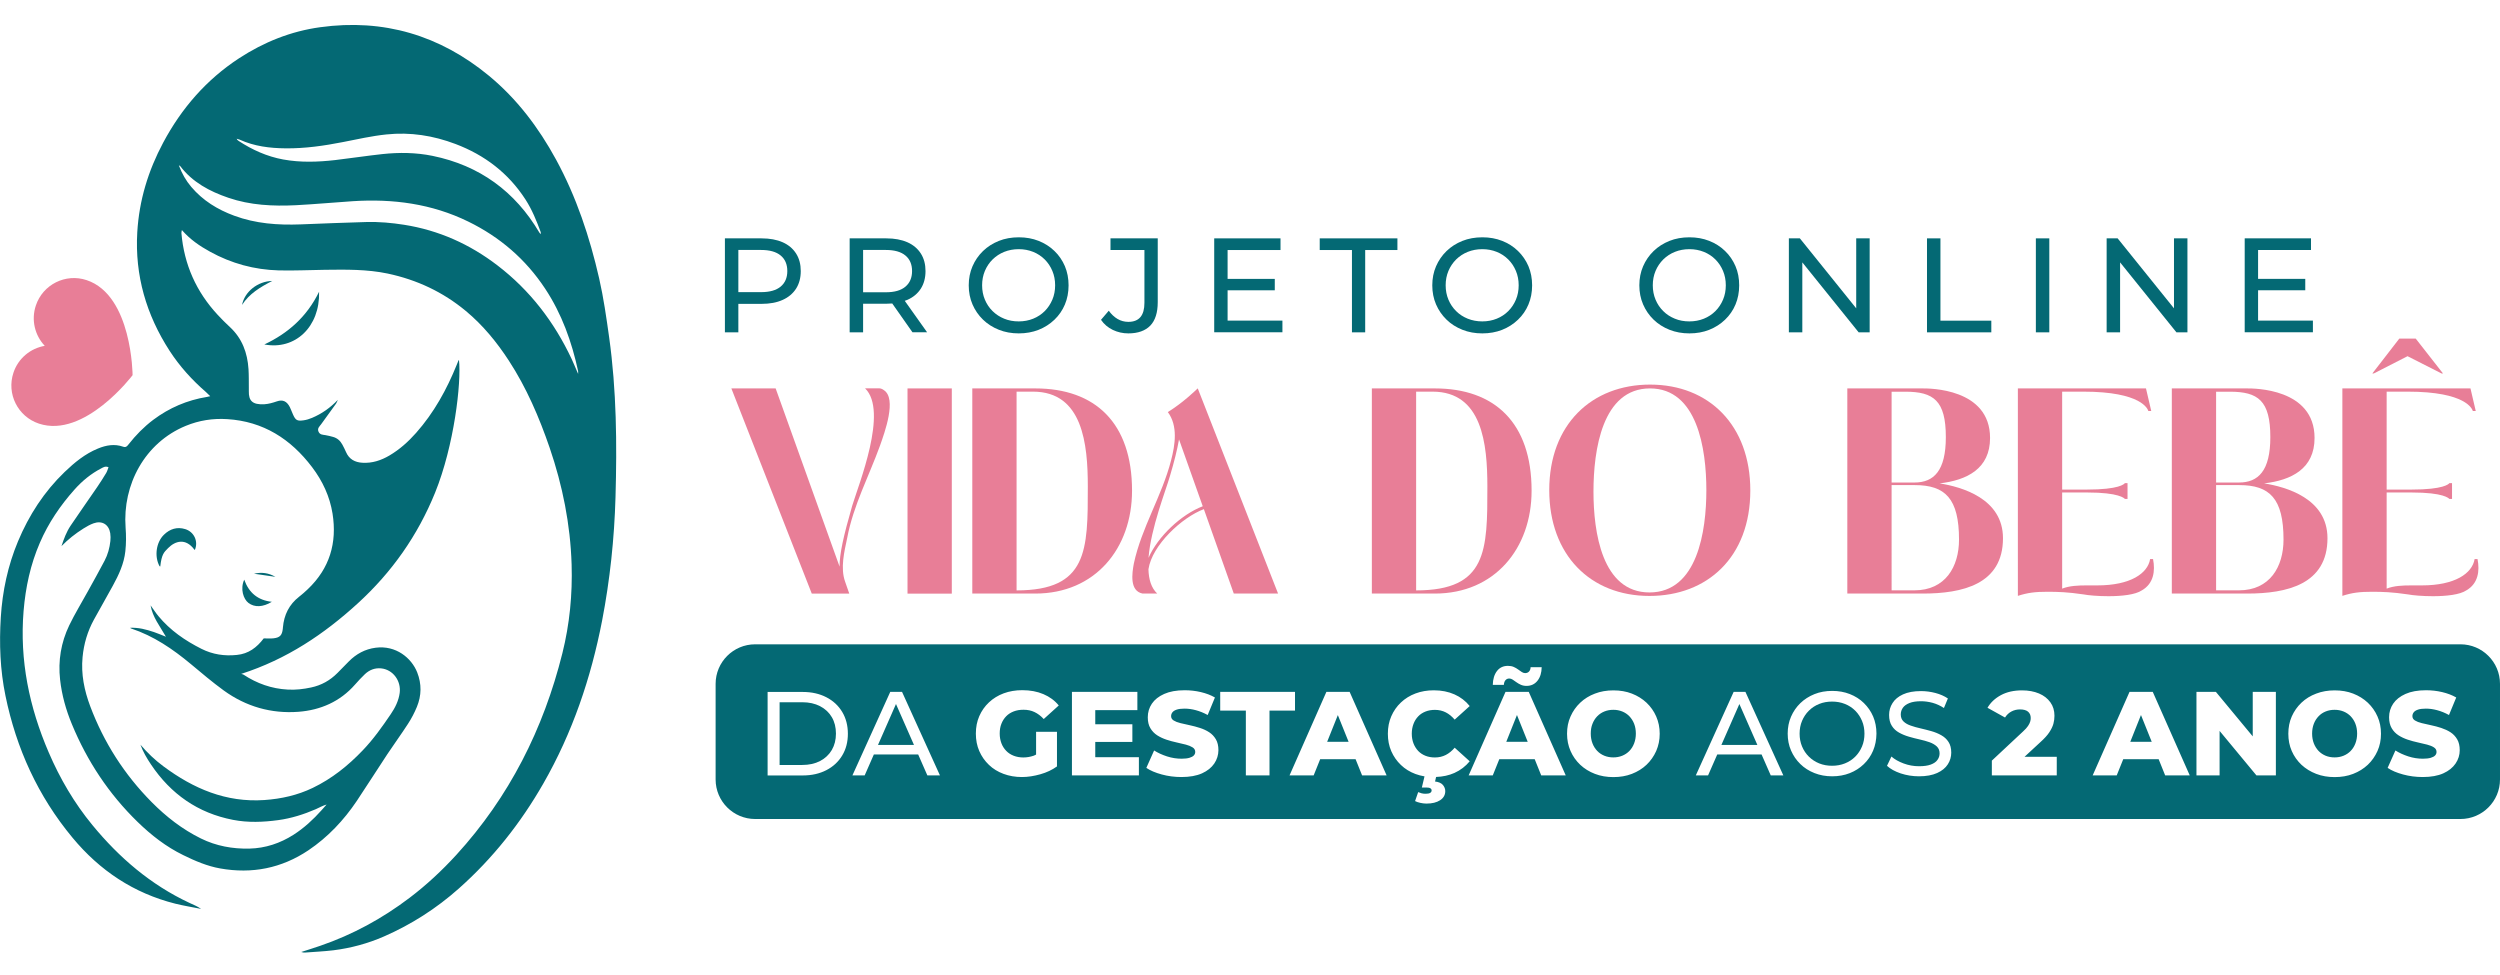 <svg xmlns="http://www.w3.org/2000/svg" xmlns:xlink="http://www.w3.org/1999/xlink" id="Camada_1" x="0px" y="0px" viewBox="0 0 379.36 147.88" style="enable-background:new 0 0 379.36 147.88;" xml:space="preserve"><style type="text/css">	.st0{fill:#046974;}	.st1{fill:#E87E97;}</style><g>	<g>		<path class="st0" d="M110,50.42V36.17h5.56c1.25,0,2.31,0.2,3.2,0.59c0.88,0.39,1.56,0.96,2.04,1.71   c0.48,0.75,0.71,1.64,0.71,2.67c0,1.03-0.24,1.92-0.71,2.66c-0.48,0.74-1.15,1.31-2.04,1.71c-0.88,0.4-1.95,0.6-3.2,0.6h-4.44   l0.92-0.96v5.28H110z M112.04,45.35l-0.92-1.02h4.38c1.3,0,2.29-0.28,2.96-0.84c0.67-0.56,1.01-1.34,1.01-2.36   s-0.34-1.81-1.01-2.36c-0.67-0.56-1.66-0.84-2.96-0.84h-4.38l0.92-1.02V45.35z"></path>		<path class="st0" d="M128.93,50.42V36.17h5.56c1.25,0,2.31,0.2,3.2,0.59c0.88,0.39,1.56,0.96,2.04,1.71   c0.48,0.75,0.71,1.64,0.71,2.67c0,1.03-0.24,1.92-0.71,2.66c-0.48,0.74-1.15,1.31-2.04,1.7c-0.88,0.39-1.95,0.59-3.2,0.59h-4.44   l0.92-0.94v5.28H128.93z M130.97,45.35l-0.92-1h4.38c1.3,0,2.29-0.28,2.96-0.85c0.67-0.56,1.01-1.35,1.01-2.37   s-0.34-1.81-1.01-2.36c-0.67-0.56-1.66-0.84-2.96-0.84h-4.38l0.92-1.02V45.35z M138.46,50.42l-3.63-5.17h2.18l3.67,5.17H138.46z"></path>		<path class="st0" d="M154.59,50.59c-1.09,0-2.09-0.18-3.02-0.55s-1.73-0.88-2.41-1.54s-1.21-1.43-1.59-2.31   c-0.38-0.88-0.57-1.85-0.57-2.89c0-1.05,0.19-2.01,0.57-2.89c0.38-0.88,0.91-1.65,1.59-2.31c0.68-0.66,1.48-1.17,2.4-1.54   c0.92-0.37,1.94-0.55,3.04-0.55c1.09,0,2.09,0.18,3,0.54s1.72,0.87,2.4,1.53c0.69,0.66,1.21,1.43,1.59,2.31   c0.37,0.88,0.56,1.85,0.56,2.91s-0.19,2.03-0.56,2.91c-0.37,0.88-0.9,1.65-1.59,2.31c-0.69,0.66-1.49,1.17-2.4,1.53   C156.68,50.41,155.68,50.59,154.59,50.59z M154.59,48.77c0.79,0,1.52-0.14,2.19-0.41c0.67-0.27,1.26-0.66,1.75-1.15   s0.88-1.08,1.16-1.74s0.42-1.39,0.42-2.18s-0.14-1.51-0.42-2.18c-0.28-0.67-0.67-1.25-1.16-1.74s-1.08-0.88-1.75-1.15   c-0.67-0.27-1.4-0.41-2.19-0.41c-0.8,0-1.54,0.14-2.21,0.41c-0.67,0.27-1.26,0.66-1.76,1.15s-0.89,1.08-1.17,1.74   c-0.28,0.67-0.42,1.39-0.42,2.18s0.14,1.51,0.42,2.18s0.67,1.25,1.17,1.74s1.09,0.88,1.76,1.15   C153.06,48.64,153.79,48.77,154.59,48.77z"></path>		<path class="st0" d="M171.22,50.59c-0.84,0-1.63-0.18-2.36-0.53c-0.73-0.35-1.33-0.86-1.79-1.53l1.18-1.38   c0.39,0.54,0.84,0.96,1.33,1.25c0.5,0.29,1.04,0.44,1.64,0.44c1.63,0,2.44-0.96,2.44-2.89v-8.01h-5.15v-1.77h7.17v9.68   c0,1.59-0.38,2.78-1.13,3.56C173.79,50.19,172.68,50.59,171.22,50.59z"></path>		<path class="st0" d="M186.29,48.65h8.31v1.77h-10.35V36.17h10.06v1.77h-8.03V48.65z M186.11,42.32h7.33v1.73h-7.33V42.32z"></path>		<path class="st0" d="M205.15,50.42V37.94h-4.89v-1.77h11.79v1.77h-4.89v12.49H205.15z"></path>		<path class="st0" d="M224.93,50.59c-1.09,0-2.09-0.18-3.02-0.55c-0.93-0.37-1.74-0.88-2.41-1.54c-0.68-0.66-1.21-1.43-1.59-2.31   s-0.57-1.85-0.57-2.89c0-1.05,0.19-2.01,0.57-2.89c0.38-0.88,0.91-1.65,1.59-2.31c0.68-0.66,1.48-1.17,2.4-1.54   s1.94-0.55,3.04-0.55c1.09,0,2.09,0.18,3,0.54c0.92,0.36,1.72,0.87,2.4,1.53s1.21,1.43,1.59,2.31c0.37,0.88,0.56,1.85,0.56,2.91   s-0.19,2.03-0.56,2.91c-0.37,0.88-0.9,1.65-1.59,2.31c-0.69,0.66-1.49,1.17-2.4,1.53C227.02,50.41,226.02,50.59,224.93,50.59z    M224.93,48.77c0.79,0,1.52-0.14,2.19-0.41c0.67-0.27,1.26-0.66,1.75-1.15c0.5-0.5,0.88-1.08,1.16-1.74s0.42-1.39,0.42-2.18   s-0.14-1.51-0.42-2.18c-0.28-0.67-0.67-1.25-1.16-1.74c-0.5-0.5-1.08-0.88-1.75-1.15c-0.67-0.27-1.4-0.41-2.19-0.41   c-0.8,0-1.54,0.14-2.21,0.41s-1.26,0.66-1.76,1.15c-0.5,0.5-0.89,1.08-1.17,1.74c-0.28,0.67-0.42,1.39-0.42,2.18   s0.14,1.51,0.42,2.18s0.67,1.25,1.17,1.74c0.5,0.5,1.09,0.88,1.76,1.15S224.13,48.77,224.93,48.77z"></path>		<path class="st0" d="M256.36,50.59c-1.09,0-2.09-0.18-3.03-0.55c-0.93-0.37-1.73-0.88-2.41-1.54c-0.68-0.66-1.21-1.43-1.59-2.31   c-0.38-0.88-0.57-1.85-0.57-2.89c0-1.05,0.19-2.01,0.57-2.89c0.38-0.88,0.91-1.65,1.59-2.31c0.68-0.66,1.48-1.17,2.4-1.54   c0.92-0.37,1.93-0.55,3.04-0.55c1.09,0,2.09,0.18,3,0.54c0.92,0.36,1.72,0.87,2.4,1.53c0.69,0.66,1.21,1.43,1.59,2.31   s0.56,1.85,0.56,2.91s-0.19,2.03-0.56,2.91s-0.9,1.65-1.59,2.31c-0.69,0.66-1.49,1.17-2.4,1.53   C258.45,50.41,257.45,50.59,256.36,50.59z M256.36,48.77c0.79,0,1.52-0.14,2.19-0.41s1.26-0.66,1.75-1.15   c0.5-0.5,0.88-1.08,1.16-1.74s0.42-1.39,0.42-2.18s-0.14-1.51-0.42-2.18c-0.28-0.67-0.67-1.25-1.16-1.74   c-0.5-0.5-1.08-0.88-1.75-1.15s-1.4-0.41-2.19-0.41c-0.8,0-1.54,0.14-2.21,0.41c-0.67,0.27-1.26,0.66-1.76,1.15   c-0.5,0.5-0.89,1.08-1.17,1.74c-0.28,0.67-0.42,1.39-0.42,2.18s0.14,1.51,0.42,2.18s0.67,1.25,1.17,1.74   c0.5,0.5,1.09,0.88,1.76,1.15C254.82,48.64,255.56,48.77,256.36,48.77z"></path>		<path class="st0" d="M271.45,50.42V36.17h1.67l9.43,11.71h-0.88V36.17h2.04v14.26h-1.67l-9.43-11.71h0.88v11.71H271.45z"></path>		<path class="st0" d="M292.41,50.42V36.17h2.04v12.49h7.72v1.77H292.41z"></path>		<path class="st0" d="M308.93,50.42V36.17h2.04v14.26H308.93z"></path>		<path class="st0" d="M319.67,50.42V36.17h1.67l9.43,11.71h-0.88V36.17h2.04v14.26h-1.67l-9.43-11.71h0.88v11.71H319.67z"></path>		<path class="st0" d="M342.66,48.65h8.31v1.77h-10.35V36.17h10.06v1.77h-8.03V48.65z M342.48,42.32h7.33v1.73h-7.33V42.32z"></path>	</g></g><g>	<g>		<path class="st1" d="M110.98,58.94h6.72l9.7,27.04c0-1.96,0.58-4.58,1.91-9.21c0.98-3.25,5.52-14.41,1.96-17.84h2.18   c0.22,0,0.49,0.13,0.67,0.27c2,1.29,0.13,6.4-0.58,8.41c-1.69,4.67-4.05,9.07-4.98,14.01c-0.44,2.09-1.07,4.58-0.31,6.67   c0.04,0.18,0.58,1.6,0.62,1.78h-5.69L110.98,58.94z"></path>		<path class="st1" d="M137.71,58.94h6.72v31.14h-6.72V58.94z"></path>		<path class="st1" d="M147.54,90.07V58.94h9.56c9.07,0,14.68,5.2,14.68,15.52c0,8.76-5.6,15.61-14.68,15.61H147.54z M156.75,59.43   h-2.49v30.16c10.81,0,10.81-6.09,10.81-15.75C165.07,67.39,164.31,59.43,156.75,59.43z"></path>		<path class="st1" d="M193.94,90.07h-6.72l-4.54-12.81c-3.34,1.25-7.87,5.47-8.41,9.12c0.04,1.56,0.44,2.85,1.33,3.69h-2.22   c-2-0.4-1.6-3.07-1.33-4.54c1.16-5.47,4.27-10.27,5.65-15.66c0.62-2.36,1.07-5.25-0.49-7.34c2.31-1.42,4.31-3.38,4.54-3.6   L193.94,90.07z M182.51,76.82l-3.6-10.14c-0.27,1.51-0.71,3.34-1.38,5.56c-0.62,2.18-2.89,7.87-3.25,12.41   C175.7,81.4,179.26,78.06,182.51,76.82z"></path>		<path class="st1" d="M208.17,90.07V58.94h9.56c9.07,0,14.68,5.2,14.68,15.52c0,8.76-5.6,15.61-14.68,15.61H208.17z M217.38,59.43   h-2.49v30.16c10.81,0,10.81-6.09,10.81-15.75C225.7,67.39,224.94,59.43,217.38,59.43z"></path>		<path class="st1" d="M250.3,90.43c-8.98,0-15.21-6.23-15.21-16.06c0-10.01,6.49-16.01,15.3-16.01c8.94,0,15.21,6.18,15.21,16.06   C265.6,84.56,259.06,90.43,250.3,90.43z M250.38,58.94c-7.25,0-8.58,9.34-8.58,15.66c0,6.14,1.29,15.3,8.5,15.3   c7.29,0,8.63-9.34,8.63-15.52C258.93,68.1,257.55,58.94,250.38,58.94z"></path>		<path class="st1" d="M291.75,90.07h-11.43V58.94h11.43c0.98,0,10.23-0.04,10.23,7.52c0,4.67-3.51,6.41-7.65,6.89   c3.29,0.53,9.61,2.27,9.61,8.32C303.94,88.69,297.76,90.07,291.75,90.07z M287.04,59.43v13.79h3.47c2.94,0,4.76-1.78,4.76-6.89   c0-5.56-1.87-6.89-6.14-6.89H287.04z M287.04,89.58h3.47c4.67,0,6.76-3.56,6.76-7.7c0-6.23-2.09-8.27-6.72-8.27h-3.51V89.58z"></path>		<path class="st1" d="M325.02,89.58c-0.98,0.67-3.07,0.89-5.07,0.89c-1.56,0-3.07-0.13-3.78-0.27c-2.45-0.36-3.87-0.4-5.52-0.4   c-1.78,0-2.94,0.13-4.45,0.62V58.94h19.44l0.8,3.43H326c-0.09-0.27-0.98-2.94-9.88-2.94h-3.2v14.86h3.78   c4.89,0,5.65-0.85,5.74-0.98h0.4v2.4h-0.4c-0.09-0.09-0.84-0.98-5.74-0.98h-3.78v14.59c1.11-0.44,2.45-0.49,3.74-0.49   c0.53,0,1.11,0,1.6,0c5.03,0,7.65-1.82,8.01-4h0.44C327.07,86.65,326.8,88.56,325.02,89.58z"></path>		<path class="st1" d="M340.99,90.07h-11.43V58.94h11.43c0.98,0,10.23-0.04,10.23,7.52c0,4.67-3.51,6.41-7.65,6.89   c3.29,0.53,9.61,2.27,9.61,8.32C353.18,88.69,347,90.07,340.99,90.07z M336.28,59.43v13.79h3.47c2.94,0,4.76-1.78,4.76-6.89   c0-5.56-1.87-6.89-6.14-6.89H336.28z M336.28,89.58h3.47c4.67,0,6.76-3.56,6.76-7.7c0-6.23-2.09-8.27-6.72-8.27h-3.51V89.58z"></path>		<path class="st1" d="M374.26,89.58c-0.98,0.67-3.07,0.89-5.07,0.89c-1.56,0-3.07-0.13-3.78-0.27c-2.45-0.36-3.87-0.4-5.52-0.4   c-1.78,0-2.94,0.13-4.45,0.62V58.94h19.44l0.8,3.43h-0.44c-0.09-0.27-0.98-2.94-9.88-2.94h-3.2v14.86h3.78   c4.89,0,5.65-0.85,5.74-0.98h0.4v2.4h-0.4c-0.09-0.09-0.84-0.98-5.74-0.98h-3.78v14.59c1.11-0.44,2.45-0.49,3.74-0.49   c0.53,0,1.11,0,1.6,0c5.03,0,7.65-1.82,8.01-4h0.44C376.31,86.65,376.04,88.56,374.26,89.58z M366.57,51.38l4.14,5.29h-0.22   l-5.16-2.62l-5.12,2.62h-0.22l4.09-5.29H366.57z"></path>	</g></g><g>	<path class="st0" d="M247.25,108.69c-0.31-0.32-0.67-0.56-1.09-0.73c-0.42-0.17-0.87-0.25-1.35-0.25s-0.93,0.08-1.35,0.25  c-0.42,0.17-0.78,0.41-1.09,0.73c-0.31,0.32-0.55,0.7-0.72,1.14c-0.18,0.44-0.26,0.94-0.26,1.49c0,0.54,0.09,1.04,0.26,1.48  c0.17,0.45,0.42,0.83,0.72,1.15c0.31,0.32,0.67,0.56,1.09,0.73c0.42,0.17,0.87,0.25,1.35,0.25s0.93-0.08,1.35-0.25  c0.42-0.17,0.78-0.41,1.09-0.73c0.31-0.32,0.55-0.7,0.72-1.15s0.26-0.94,0.26-1.48c0-0.55-0.09-1.05-0.26-1.49  S247.55,109.01,247.25,108.69z"></path>	<polygon class="st0" points="228.57,112.56 231.82,112.56 230.19,108.5  "></polygon>	<path class="st0" d="M281.52,107.84c-0.44-0.44-0.96-0.78-1.56-1.02c-0.6-0.24-1.25-0.36-1.95-0.36c-0.71,0-1.37,0.12-1.96,0.36  c-0.6,0.24-1.12,0.58-1.56,1.02c-0.45,0.44-0.79,0.96-1.04,1.55s-0.37,1.24-0.37,1.94c0,0.7,0.12,1.34,0.37,1.94  c0.25,0.59,0.59,1.11,1.04,1.55c0.45,0.44,0.97,0.78,1.56,1.02c0.6,0.24,1.25,0.36,1.96,0.36c0.7,0,1.35-0.12,1.95-0.36  c0.6-0.24,1.12-0.58,1.56-1.02c0.44-0.44,0.78-0.96,1.03-1.55c0.25-0.59,0.37-1.24,0.37-1.94c0-0.7-0.12-1.35-0.37-1.94  S281.96,108.28,281.52,107.84z"></path>	<polygon class="st0" points="261.21,113.04 266.67,113.04 263.94,106.83  "></polygon>	<path class="st0" d="M124.44,107.16c-0.77-0.4-1.67-0.6-2.72-0.6h-3.42v9.52h3.42c1.05,0,1.96-0.2,2.72-0.6  c0.77-0.4,1.36-0.96,1.78-1.67c0.42-0.72,0.63-1.55,0.63-2.49c0-0.95-0.21-1.79-0.63-2.5S125.21,107.56,124.44,107.16z"></path>	<polygon class="st0" points="201.39,112.56 204.64,112.56 203.01,108.51  "></polygon>	<polygon class="st0" points="133.23,113.04 138.69,113.04 135.96,106.83  "></polygon>	<path class="st0" d="M373.36,97.77H114.59c-3.31,0-6,2.69-6,6v14.51c0,3.31,2.69,6,6,6h258.77c3.31,0,6-2.69,6-6v-14.51  C379.36,100.46,376.67,97.77,373.36,97.77z M227.16,101.82c0.4-0.52,0.96-0.78,1.66-0.78c0.33,0,0.62,0.05,0.87,0.16  c0.25,0.11,0.48,0.24,0.68,0.39c0.2,0.15,0.39,0.28,0.56,0.39c0.17,0.11,0.34,0.16,0.5,0.16c0.24,0,0.44-0.08,0.59-0.24  c0.15-0.16,0.23-0.38,0.24-0.66h1.68c-0.01,0.84-0.22,1.53-0.63,2.05c-0.41,0.52-0.97,0.79-1.67,0.79c-0.33,0-0.61-0.06-0.86-0.17  c-0.25-0.11-0.47-0.24-0.68-0.39c-0.21-0.15-0.39-0.27-0.56-0.39c-0.17-0.11-0.34-0.17-0.51-0.17c-0.24,0-0.43,0.08-0.58,0.25  s-0.23,0.4-0.25,0.71h-1.68C226.54,103.04,226.76,102.34,227.16,101.82z M127.8,114.64c-0.57,0.95-1.38,1.7-2.41,2.23  c-1.03,0.53-2.22,0.8-3.57,0.8h-5.34v-12.67h5.34c1.35,0,2.54,0.27,3.57,0.8c1.03,0.53,1.83,1.27,2.41,2.23  c0.57,0.95,0.86,2.06,0.86,3.31C128.66,112.58,128.38,113.68,127.8,114.64z M140.72,117.66l-1.39-3.17h-6.73l-1.39,3.17h-1.86  l5.74-12.67h1.79l5.75,12.67H140.72z M151.96,112.79c0.17,0.45,0.42,0.83,0.73,1.15c0.31,0.32,0.69,0.57,1.13,0.74  c0.44,0.17,0.93,0.26,1.46,0.26s1.05-0.09,1.56-0.26c0.13-0.04,0.25-0.12,0.38-0.18v-3.45h3.17v5.25  c-0.72,0.52-1.56,0.92-2.52,1.19s-1.89,0.42-2.8,0.42c-1,0-1.93-0.16-2.79-0.48s-1.6-0.77-2.22-1.37  c-0.62-0.59-1.11-1.29-1.46-2.09c-0.35-0.8-0.52-1.69-0.52-2.65c0-0.97,0.17-1.85,0.52-2.65c0.35-0.8,0.84-1.5,1.47-2.09  s1.37-1.05,2.23-1.37c0.86-0.32,1.81-0.48,2.83-0.48c1.19,0,2.26,0.2,3.2,0.6c0.94,0.4,1.72,0.97,2.33,1.72l-2.28,2.06  c-0.43-0.47-0.9-0.82-1.4-1.06s-1.06-0.35-1.67-0.35c-0.54,0-1.04,0.08-1.48,0.25s-0.83,0.41-1.14,0.73  c-0.31,0.32-0.56,0.7-0.73,1.14c-0.18,0.44-0.26,0.94-0.26,1.49C151.7,111.85,151.79,112.34,151.96,112.79z M172.83,117.66h-10.17  v-12.67h9.93v2.77h-6.39v2.14h5.63v2.68h-5.63v2.32h6.62V117.66z M184.26,115.86c-0.42,0.62-1.04,1.12-1.86,1.49  c-0.83,0.37-1.87,0.56-3.12,0.56c-1.04,0-2.04-0.13-2.99-0.39c-0.96-0.26-1.74-0.59-2.34-1l1.18-2.64c0.57,0.36,1.22,0.66,1.96,0.9  c0.74,0.24,1.48,0.35,2.22,0.35c0.49,0,0.89-0.05,1.19-0.14c0.3-0.09,0.52-0.21,0.66-0.36c0.14-0.15,0.21-0.33,0.21-0.53  c0-0.29-0.13-0.52-0.4-0.69c-0.27-0.17-0.61-0.31-1.03-0.42s-0.89-0.22-1.4-0.33s-1.03-0.25-1.54-0.42s-0.98-0.39-1.4-0.66  s-0.77-0.63-1.03-1.07c-0.27-0.44-0.4-1-0.4-1.67c0-0.76,0.21-1.45,0.62-2.06c0.42-0.62,1.04-1.11,1.87-1.48  c0.83-0.37,1.87-0.56,3.11-0.56c0.83,0,1.65,0.09,2.45,0.28c0.8,0.19,1.52,0.46,2.14,0.82l-1.1,2.66c-0.6-0.33-1.2-0.57-1.79-0.73  c-0.59-0.16-1.16-0.24-1.72-0.24c-0.49,0-0.89,0.05-1.19,0.15c-0.3,0.1-0.52,0.24-0.65,0.41c-0.13,0.17-0.2,0.36-0.2,0.58  c0,0.28,0.13,0.5,0.39,0.66c0.26,0.16,0.6,0.3,1.03,0.4s0.9,0.21,1.41,0.32s1.02,0.24,1.54,0.41c0.51,0.16,0.98,0.38,1.4,0.65  c0.42,0.27,0.76,0.63,1.02,1.07c0.26,0.44,0.39,0.99,0.39,1.66C184.88,114.56,184.68,115.24,184.26,115.86z M192.63,117.66h-3.58  v-9.83h-3.89v-2.84h11.35v2.84h-3.87V117.66z M206.69,117.66l-0.99-2.46h-5.37l-0.99,2.46h-3.66l5.59-12.67h3.53l5.61,12.67H206.69  z M220.7,117.29c-0.83,0.37-1.76,0.57-2.78,0.61l-0.16,0.69c0.55,0.06,0.95,0.24,1.19,0.52c0.24,0.29,0.36,0.6,0.36,0.94  c0,0.58-0.26,1.04-0.78,1.38c-0.52,0.34-1.21,0.51-2.08,0.51c-0.3,0-0.61-0.04-0.93-0.11c-0.32-0.07-0.58-0.16-0.79-0.27l0.47-1.36  c0.16,0.07,0.33,0.13,0.52,0.18c0.19,0.05,0.39,0.07,0.61,0.07c0.33,0,0.56-0.05,0.7-0.14s0.21-0.22,0.21-0.36  c0-0.14-0.06-0.26-0.19-0.33c-0.13-0.08-0.33-0.12-0.62-0.12h-0.67l0.4-1.69c-0.48-0.08-0.93-0.2-1.37-0.36  c-0.85-0.32-1.59-0.77-2.21-1.37c-0.62-0.59-1.11-1.29-1.46-2.09c-0.35-0.8-0.52-1.69-0.52-2.65c0-0.97,0.17-1.85,0.52-2.65  c0.35-0.8,0.83-1.5,1.46-2.09c0.62-0.59,1.36-1.05,2.21-1.37c0.85-0.32,1.78-0.48,2.78-0.48c1.17,0,2.22,0.21,3.14,0.62  s1.69,1,2.31,1.77l-2.28,2.06c-0.41-0.48-0.86-0.85-1.35-1.1c-0.49-0.25-1.04-0.38-1.64-0.38c-0.52,0-1,0.08-1.43,0.25  s-0.81,0.41-1.11,0.73c-0.31,0.32-0.55,0.7-0.72,1.15s-0.26,0.94-0.26,1.48c0,0.54,0.09,1.04,0.26,1.48s0.42,0.83,0.72,1.15  c0.31,0.32,0.68,0.56,1.11,0.73s0.91,0.25,1.43,0.25c0.6,0,1.15-0.13,1.64-0.38c0.49-0.25,0.94-0.62,1.35-1.1l2.28,2.06  C222.39,116.28,221.63,116.87,220.7,117.29z M233.87,117.66l-0.99-2.46h-5.37l-0.99,2.46h-3.66l5.59-12.67h3.53l5.61,12.67H233.87z   M251.32,113.96c-0.36,0.8-0.85,1.5-1.47,2.09s-1.37,1.05-2.22,1.38c-0.85,0.33-1.79,0.49-2.81,0.49c-1.01,0-1.95-0.16-2.8-0.49  c-0.86-0.33-1.6-0.79-2.23-1.38c-0.63-0.6-1.12-1.29-1.47-2.09c-0.35-0.8-0.53-1.67-0.53-2.62s0.17-1.83,0.53-2.62  c0.35-0.8,0.84-1.49,1.47-2.09c0.63-0.6,1.38-1.06,2.23-1.38c0.86-0.33,1.79-0.49,2.8-0.49c1.03,0,1.96,0.16,2.81,0.49  c0.85,0.33,1.59,0.79,2.22,1.38c0.63,0.6,1.12,1.29,1.47,2.09s0.53,1.67,0.53,2.62S251.67,113.15,251.32,113.96z M268.7,117.66  l-1.39-3.17h-6.73l-1.39,3.17h-1.86l5.74-12.67h1.79l5.75,12.67H268.7z M284.23,113.91c-0.33,0.78-0.8,1.47-1.41,2.05  c-0.61,0.59-1.32,1.04-2.13,1.36s-1.7,0.48-2.67,0.48c-0.97,0-1.86-0.16-2.69-0.49c-0.83-0.33-1.54-0.78-2.14-1.37  c-0.6-0.58-1.07-1.27-1.41-2.05s-0.51-1.64-0.51-2.57s0.17-1.79,0.51-2.57c0.34-0.78,0.81-1.47,1.41-2.05  c0.6-0.58,1.32-1.04,2.14-1.37c0.82-0.33,1.72-0.49,2.7-0.49c0.96,0,1.85,0.16,2.67,0.48c0.81,0.32,1.53,0.77,2.13,1.36  s1.08,1.27,1.41,2.05c0.33,0.78,0.5,1.65,0.5,2.59C284.73,112.27,284.56,113.13,284.23,113.91z M295.57,115.98  c-0.35,0.55-0.89,0.99-1.62,1.32c-0.73,0.33-1.65,0.5-2.76,0.5c-0.96,0-1.89-0.15-2.77-0.44c-0.88-0.3-1.57-0.68-2.08-1.15  l0.67-1.41c0.48,0.42,1.1,0.77,1.85,1.05s1.53,0.42,2.33,0.42c0.74,0,1.33-0.08,1.79-0.25c0.46-0.17,0.8-0.4,1.01-0.7  c0.22-0.29,0.33-0.63,0.33-1c0-0.43-0.14-0.78-0.42-1.05c-0.28-0.26-0.65-0.48-1.1-0.64c-0.45-0.16-0.95-0.3-1.49-0.42  c-0.54-0.12-1.09-0.26-1.64-0.42c-0.55-0.16-1.05-0.37-1.5-0.62c-0.45-0.25-0.82-0.59-1.09-1.02c-0.28-0.43-0.42-0.98-0.42-1.66  c0-0.65,0.17-1.25,0.52-1.8c0.34-0.55,0.87-0.99,1.59-1.32s1.63-0.5,2.74-0.5c0.74,0,1.47,0.1,2.19,0.29  c0.72,0.19,1.35,0.47,1.88,0.83l-0.6,1.45c-0.54-0.36-1.12-0.62-1.72-0.79c-0.6-0.16-1.19-0.24-1.76-0.24  c-0.71,0-1.3,0.09-1.75,0.27s-0.79,0.42-1,0.72c-0.21,0.3-0.32,0.64-0.32,1.01c0,0.45,0.14,0.8,0.42,1.07  c0.28,0.27,0.65,0.48,1.1,0.63c0.45,0.16,0.95,0.3,1.49,0.42s1.09,0.27,1.64,0.42c0.55,0.16,1.05,0.36,1.5,0.62  c0.45,0.25,0.82,0.59,1.09,1.01c0.28,0.42,0.42,0.97,0.42,1.63C296.09,114.84,295.92,115.44,295.57,115.98z M312.11,117.66h-9.86  v-2.24l4.74-4.43c0.34-0.31,0.59-0.59,0.75-0.83c0.16-0.24,0.27-0.46,0.33-0.66s0.08-0.38,0.08-0.55c0-0.41-0.14-0.73-0.41-0.96  s-0.68-0.34-1.22-0.34c-0.46,0-0.89,0.1-1.29,0.31c-0.4,0.21-0.72,0.51-0.98,0.92l-2.66-1.48c0.47-0.8,1.15-1.44,2.04-1.92  c0.89-0.48,1.96-0.72,3.2-0.72c0.98,0,1.83,0.16,2.57,0.47c0.74,0.31,1.31,0.76,1.73,1.34s0.62,1.26,0.62,2.04  c0,0.41-0.05,0.82-0.16,1.22c-0.11,0.4-0.32,0.83-0.62,1.29s-0.76,0.96-1.37,1.51l-2.39,2.21h4.89V117.66z M328.55,117.66  l-0.99-2.46h-5.37l-0.99,2.46h-3.65l5.59-12.67h3.53l5.61,12.67H328.55z M345.35,117.66h-2.95l-5.59-6.75v6.75h-3.51v-12.67h2.95  l5.59,6.75v-6.75h3.51V117.66z M360.77,113.96c-0.36,0.8-0.85,1.5-1.47,2.09c-0.63,0.59-1.37,1.05-2.22,1.38  c-0.85,0.33-1.79,0.49-2.81,0.49c-1.01,0-1.95-0.16-2.8-0.49c-0.86-0.33-1.6-0.79-2.24-1.38c-0.63-0.6-1.12-1.29-1.47-2.09  c-0.35-0.8-0.52-1.67-0.52-2.62s0.17-1.83,0.52-2.62s0.84-1.49,1.47-2.09c0.63-0.6,1.38-1.06,2.24-1.38  c0.86-0.33,1.79-0.49,2.8-0.49c1.03,0,1.96,0.16,2.81,0.49c0.85,0.33,1.59,0.79,2.22,1.38c0.63,0.6,1.12,1.29,1.47,2.09  c0.36,0.8,0.53,1.67,0.53,2.62S361.13,113.15,360.77,113.96z M372.62,115.86c-0.42,0.62-1.04,1.12-1.86,1.49  c-0.83,0.37-1.87,0.56-3.12,0.56c-1.04,0-2.04-0.13-2.99-0.39c-0.96-0.26-1.74-0.59-2.34-1l1.18-2.64c0.57,0.36,1.22,0.66,1.96,0.9  s1.48,0.35,2.22,0.35c0.49,0,0.89-0.05,1.19-0.14c0.3-0.09,0.52-0.21,0.66-0.36c0.14-0.15,0.21-0.33,0.21-0.53  c0-0.29-0.13-0.52-0.4-0.69c-0.26-0.17-0.61-0.31-1.03-0.42s-0.89-0.22-1.4-0.33s-1.03-0.25-1.54-0.42s-0.98-0.39-1.4-0.66  s-0.77-0.63-1.03-1.07s-0.4-1-0.4-1.67c0-0.76,0.21-1.45,0.62-2.06s1.04-1.11,1.87-1.48c0.83-0.37,1.87-0.56,3.11-0.56  c0.83,0,1.65,0.09,2.45,0.28c0.8,0.19,1.52,0.46,2.14,0.82l-1.1,2.66c-0.6-0.33-1.2-0.57-1.79-0.73c-0.59-0.16-1.16-0.24-1.72-0.24  c-0.5,0-0.89,0.05-1.19,0.15s-0.52,0.24-0.65,0.41s-0.2,0.36-0.2,0.58c0,0.28,0.13,0.5,0.39,0.66c0.26,0.16,0.6,0.3,1.03,0.4  c0.43,0.1,0.9,0.21,1.41,0.32s1.03,0.24,1.54,0.41s0.98,0.38,1.4,0.65c0.42,0.27,0.76,0.63,1.02,1.07  c0.26,0.44,0.39,0.99,0.39,1.66C373.25,114.56,373.04,115.24,372.62,115.86z"></path>	<polygon class="st0" points="323.26,112.56 326.51,112.56 324.88,108.5  "></polygon>	<path class="st0" d="M356.7,108.69c-0.31-0.32-0.67-0.56-1.09-0.73s-0.87-0.25-1.35-0.25s-0.93,0.08-1.35,0.25  c-0.42,0.17-0.78,0.41-1.08,0.73c-0.31,0.32-0.55,0.7-0.72,1.14s-0.26,0.94-0.26,1.49c0,0.54,0.09,1.04,0.26,1.48  s0.42,0.83,0.72,1.15c0.31,0.32,0.67,0.56,1.08,0.73c0.42,0.17,0.87,0.25,1.35,0.25s0.93-0.08,1.35-0.25s0.78-0.41,1.09-0.73  c0.31-0.32,0.55-0.7,0.72-1.15s0.26-0.94,0.26-1.48c0-0.55-0.09-1.05-0.26-1.49S357.01,109.01,356.7,108.69z"></path></g><g>	<path class="st0" d="M9.33,82.87c0.36-1.09,0.75-2.16,1.39-3.11c1.32-1.96,2.69-3.89,4.02-5.84c0.48-0.7,0.93-1.41,1.37-2.14  c0.16-0.27,0.24-0.58,0.36-0.88c-0.48-0.21-0.8,0.01-1.12,0.18c-1.54,0.8-2.87,1.89-4.02,3.18c-2.17,2.43-3.99,5.1-5.28,8.1  c-1.43,3.3-2.17,6.76-2.47,10.34c-0.62,7.5,0.86,14.61,3.81,21.47c1.71,3.98,3.88,7.69,6.64,11.04c4.07,4.95,8.84,9.04,14.68,11.78  c0.61,0.28,1.23,0.53,1.81,0.93c-1.3-0.26-2.62-0.47-3.91-0.79c-6.32-1.59-11.47-5.02-15.62-10.03  c-5.24-6.31-8.52-13.54-10.16-21.52c-0.81-3.92-0.96-7.9-0.71-11.9c0.25-3.99,1.07-7.84,2.61-11.53c1.66-3.97,3.96-7.53,7.08-10.53  c1.5-1.44,3.09-2.75,5.04-3.55c1.25-0.52,2.53-0.75,3.85-0.28c0.41,0.14,0.59-0.08,0.8-0.35c1.1-1.4,2.33-2.66,3.75-3.73  c2.44-1.83,5.15-2.99,8.16-3.48c0.12-0.02,0.23-0.05,0.49-0.11c-0.27-0.26-0.45-0.45-0.64-0.62c-2.12-1.84-3.99-3.9-5.52-6.26  c-3.54-5.47-5.29-11.45-4.91-17.99c0.28-4.83,1.66-9.35,3.93-13.6c2.78-5.21,6.55-9.56,11.52-12.81c3.76-2.45,7.85-4.1,12.31-4.71  c9.62-1.33,18.17,1.23,25.61,7.37c4.25,3.51,7.53,7.86,10.17,12.7c3.1,5.69,5.11,11.76,6.55,18.05c0.67,2.94,1.09,5.92,1.51,8.9  c1.13,8.07,1.2,16.19,0.97,24.31c-0.18,6.28-0.84,12.52-2.03,18.7c-1.69,8.71-4.5,17.03-8.93,24.75  c-3.43,5.99-7.66,11.34-12.83,15.93c-3.4,3.02-7.18,5.44-11.34,7.26c-2.45,1.07-5.02,1.77-7.68,2.1c-1.41,0.17-2.83,0.23-4.24,0.34  c-0.21,0.02-0.42,0-0.64-0.08c0.96-0.31,1.92-0.61,2.88-0.94c4.92-1.69,9.42-4.14,13.56-7.28c2.57-1.95,4.91-4.13,7.09-6.51  c8.04-8.8,13.23-19.11,16.1-30.61c1.1-4.41,1.54-8.92,1.4-13.48c-0.19-6.07-1.37-11.96-3.33-17.69c-1.59-4.63-3.51-9.1-6.19-13.22  c-1.83-2.81-3.94-5.39-6.53-7.54c-3.48-2.89-7.44-4.74-11.86-5.68c-3.15-0.66-6.34-0.61-9.52-0.57c-2.34,0.03-4.68,0.15-7.02,0.09  c-3.69-0.1-7.18-1.05-10.42-2.84c-1.55-0.85-3.02-1.85-4.27-3.28c-0.04,0.22-0.08,0.35-0.07,0.47c0.41,4.76,2.25,8.89,5.5,12.39  c0.59,0.64,1.21,1.26,1.85,1.85c1.87,1.73,2.67,3.92,2.83,6.39c0.06,0.94,0.04,1.89,0.05,2.84c0,0.17,0,0.35,0,0.52  c-0.03,1.42,0.52,2.08,2.38,1.97c0.64-0.04,1.28-0.23,1.89-0.44c0.88-0.3,1.49-0.02,1.95,0.87c0.18,0.35,0.3,0.74,0.47,1.1  c0.4,0.9,0.63,1.05,1.62,0.91c0.44-0.06,0.87-0.2,1.28-0.37c1.49-0.63,2.78-1.54,3.91-2.73c-0.09,0.19-0.14,0.39-0.26,0.56  c-0.75,1.05-1.52,2.1-2.27,3.14c-0.24,0.33-0.61,0.61-0.4,1.11c0.21,0.5,0.65,0.47,1.06,0.54c0.39,0.07,0.78,0.16,1.16,0.27  c0.64,0.18,1.09,0.59,1.4,1.16c0.2,0.37,0.39,0.75,0.56,1.14c0.47,1.09,1.35,1.55,2.48,1.62c1.49,0.09,2.85-0.36,4.12-1.11  c1.54-0.91,2.85-2.09,4.03-3.42c2.71-3.06,4.65-6.58,6.17-10.34c0.08-0.21,0.16-0.42,0.25-0.62c0.02-0.04,0.06-0.07,0.09-0.11  c0.37,3.47-0.73,12.99-3.63,20.15c-2.64,6.5-6.56,12.06-11.7,16.76c-5.13,4.69-10.81,8.51-17.72,10.73  c0.16,0.05,0.27,0.06,0.36,0.12c2.04,1.34,4.25,2.13,6.71,2.26c1.21,0.07,2.37-0.07,3.54-0.32c1.56-0.33,2.88-1.07,4-2.2  c0.58-0.58,1.15-1.18,1.73-1.76c1.12-1.13,2.46-1.86,4.05-2.07c3.09-0.41,5.46,1.56,6.32,3.74c0.69,1.76,0.66,3.52-0.05,5.24  c-0.37,0.89-0.82,1.76-1.35,2.57c-1,1.55-2.09,3.04-3.11,4.57c-1.57,2.37-3.08,4.77-4.66,7.13c-1.98,2.94-4.38,5.49-7.33,7.48  c-4.08,2.74-8.57,3.62-13.4,2.76c-1.97-0.35-3.81-1.14-5.6-2.02c-2.61-1.27-4.86-3.03-6.92-5.03c-4.36-4.24-7.66-9.22-9.98-14.84  c-0.9-2.17-1.53-4.42-1.79-6.76c-0.32-2.87,0.14-5.63,1.38-8.22c0.85-1.77,1.89-3.45,2.83-5.17c0.85-1.55,1.72-3.08,2.54-4.65  c0.49-0.93,0.77-1.95,0.88-2.99c0.04-0.39,0.04-0.8-0.02-1.19c-0.21-1.33-1.26-1.96-2.53-1.5c-0.53,0.19-1.04,0.48-1.52,0.78  C11.42,80.98,10.33,81.85,9.33,82.87z M40.02,96.87c0.46,0,0.98,0.05,1.49-0.01c0.97-0.11,1.29-0.47,1.4-1.42  c0.01-0.07,0.01-0.15,0.02-0.22c0.16-1.91,0.94-3.49,2.47-4.68c0.45-0.35,0.88-0.73,1.3-1.13c3.32-3.15,4.47-7.03,3.76-11.48  c-0.42-2.61-1.51-4.94-3.1-7.04c-3.24-4.28-7.41-6.95-12.88-7.29c-2.17-0.14-4.28,0.19-6.29,1.02c-6.22,2.56-9.62,8.93-9.13,15.46  c0.09,1.18,0.09,2.39-0.04,3.57c-0.2,1.88-1,3.59-1.9,5.23c-0.94,1.73-1.93,3.43-2.87,5.15c-0.97,1.77-1.53,3.67-1.72,5.68  c-0.25,2.59,0.26,5.06,1.16,7.46c2.07,5.5,5.18,10.36,9.32,14.54c2.21,2.23,4.65,4.13,7.47,5.52c2.33,1.15,4.82,1.6,7.38,1.54  c2.41-0.06,4.64-0.8,6.68-2.1c1.61-1.03,2.99-2.31,4.26-3.73c0.26-0.29,0.51-0.57,0.76-0.86c-0.6,0.18-1.11,0.47-1.64,0.71  c-1.83,0.79-3.72,1.39-5.71,1.66c-2.28,0.31-4.57,0.4-6.84-0.04c-5.34-1.03-9.45-3.92-12.46-8.41c-0.63-0.94-1.21-1.92-1.6-3  c1.05,1.23,2.21,2.34,3.51,3.3c4.54,3.37,9.48,5.5,15.3,5.1c2.57-0.18,5.02-0.73,7.33-1.84c2.91-1.4,5.38-3.38,7.6-5.71  c1.61-1.68,2.95-3.57,4.25-5.49c0.66-0.97,1.19-2.02,1.35-3.21c0.24-1.86-1.04-3.56-2.83-3.73c-0.95-0.09-1.77,0.24-2.45,0.88  c-0.52,0.49-1.01,1.03-1.49,1.57c-2.28,2.6-5.24,3.88-8.59,4.14c-4.13,0.31-7.96-0.79-11.33-3.23c-1.73-1.26-3.37-2.65-5.01-4.02  c-2.74-2.28-5.64-4.26-9.05-5.39c-0.06-0.02-0.11-0.07-0.17-0.11c0.63-0.02,1.24,0.03,1.84,0.15c0.61,0.13,1.21,0.3,1.79,0.5  c0.56,0.19,1.11,0.43,1.82,0.71c-0.93-1.63-2.02-2.96-2.33-4.76c0.43,0.59,0.77,1.13,1.18,1.62c1.79,2.17,4.06,3.73,6.55,4.98  c1.69,0.85,3.49,1.12,5.37,0.92C37.71,99.21,38.97,98.26,40.02,96.87z M87.73,56.74c0-0.25,0.01-0.33,0-0.4  c-0.96-4.46-2.47-8.7-5.01-12.54c-2.96-4.48-6.88-7.84-11.67-10.18c-5.54-2.71-11.43-3.48-17.51-3.09  c-2.88,0.19-5.76,0.46-8.64,0.61c-3.47,0.17-6.93,0.01-10.25-1.13c-2.84-0.97-5.44-2.35-7.31-4.81c-0.03-0.04-0.1-0.05-0.2-0.1  c0.47,1.24,1.08,2.32,1.89,3.27c1.76,2.07,3.98,3.43,6.5,4.36c3.26,1.21,6.64,1.45,10.07,1.32c3.33-0.12,6.67-0.28,10-0.36  c1.92-0.05,3.83,0.12,5.73,0.42c5.25,0.83,9.95,2.94,14.15,6.16c4.94,3.78,8.62,8.59,11.26,14.2  C87.06,55.16,87.35,55.87,87.73,56.74z M35.91,21.05c0.07,0.12,0.09,0.16,0.12,0.19c0.05,0.05,0.11,0.1,0.17,0.14  c2.08,1.36,4.32,2.37,6.77,2.82c2.62,0.48,5.26,0.39,7.89,0.09c2.4-0.28,4.78-0.65,7.18-0.91c2.54-0.27,5.08-0.24,7.59,0.27  c7.13,1.46,12.52,5.38,16.22,11.65c0.04,0.07,0.1,0.12,0.2,0.23c0-0.16,0.02-0.24,0-0.31c-0.63-1.71-1.31-3.39-2.3-4.93  c-2.59-4.01-6.19-6.76-10.63-8.44c-3.38-1.28-6.86-1.83-10.48-1.45c-2.23,0.23-4.42,0.73-6.61,1.16c-2.86,0.56-5.74,0.98-8.67,0.95  c-2.41-0.02-4.77-0.31-6.99-1.32C36.25,21.15,36.11,21.12,35.91,21.05z"></path>	<path class="st0" d="M48.42,44.27c0.15,5.33-3.64,8.89-8.31,8C43.72,50.57,46.57,48.06,48.42,44.27z"></path>	<path class="st0" d="M36.73,46.27c0.38-1.99,2.36-3.59,4.58-3.64C39.47,43.58,37.82,44.57,36.73,46.27z"></path>	<path class="st0" d="M24.32,85.96c-0.04-0.02-0.11-0.03-0.12-0.06c-0.8-1.48-0.51-3.62,0.69-4.77c0.9-0.87,1.98-1.22,3.22-0.84  c1.35,0.42,2.01,1.86,1.46,3.15c-0.02-0.01-0.05-0.01-0.07-0.03c-1.34-1.82-2.92-1.32-3.99-0.24  C24.87,83.82,24.53,84.1,24.32,85.96z"></path>	<path class="st0" d="M37.06,87.96c0.71,2,2.08,3.13,4.19,3.36c-1.36,0.83-2.63,0.87-3.55,0.17C36.94,90.91,36.42,89.37,37.06,87.96  z"></path>	<path class="st0" d="M38.54,87.06c1.14-0.27,2.22-0.13,3.25,0.47C40.71,87.38,39.62,87.22,38.54,87.06z"></path></g><path class="st1" d="M5.44,46.36C4.7,48.57,5.3,50.9,6.79,52.48c-2.14,0.37-4.02,1.87-4.75,4.08c-1.07,3.2,0.66,6.65,3.86,7.72 c6.93,2.31,14.22-7.35,14.22-7.35s-0.06-12.12-6.97-14.42C9.96,41.44,6.5,43.17,5.44,46.36z"></path></svg>